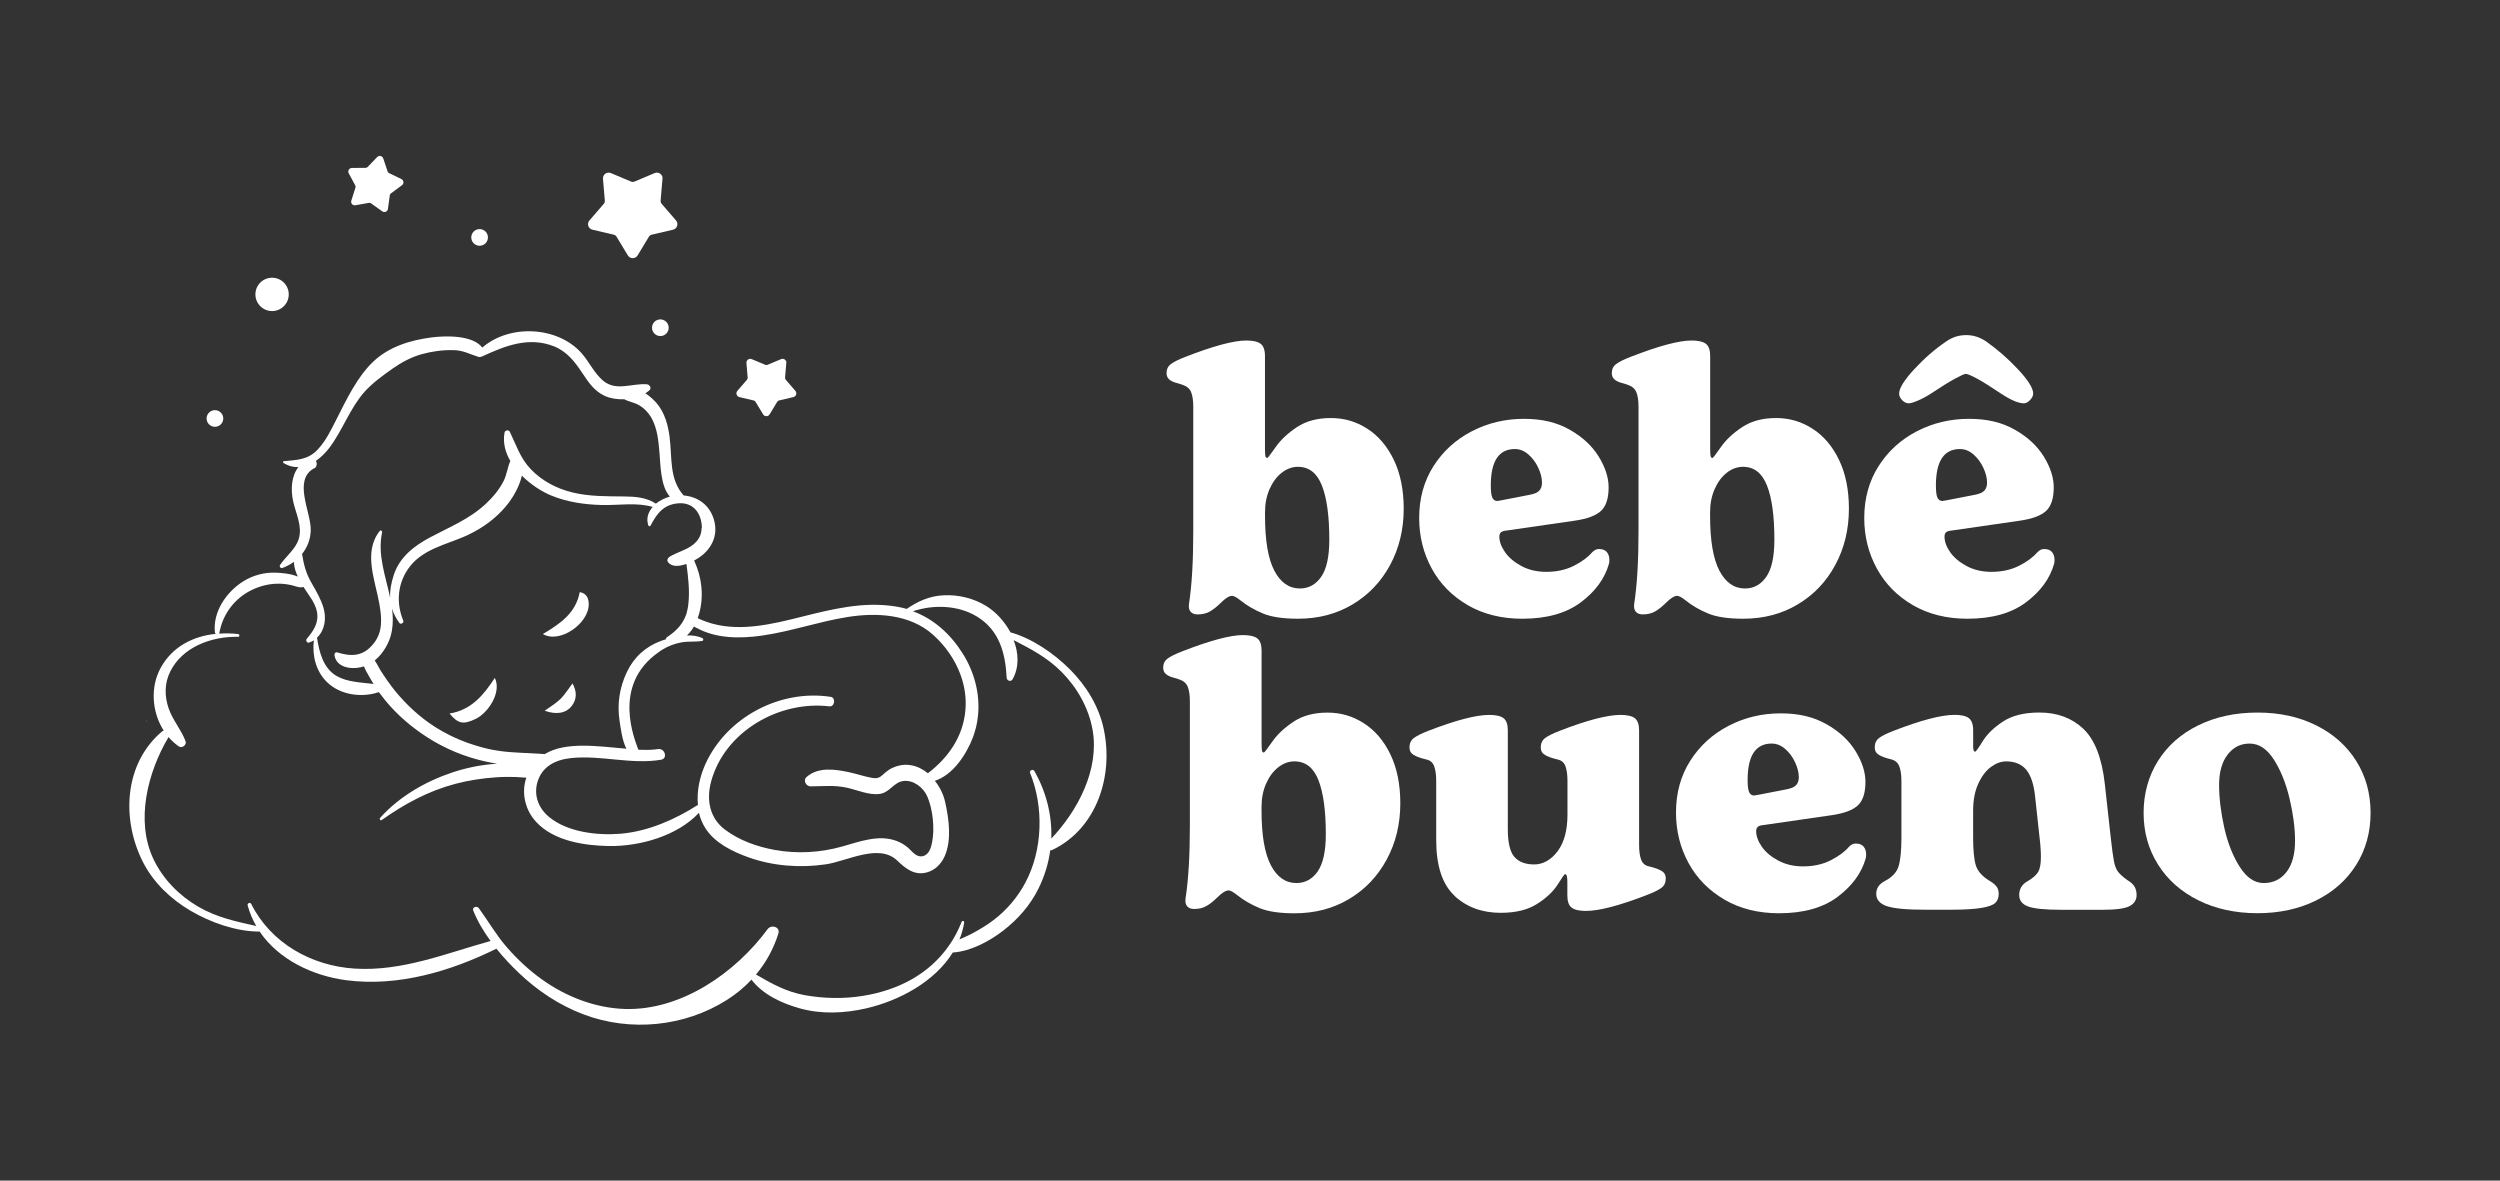 <svg xmlns="http://www.w3.org/2000/svg" id="Camada_1" viewBox="0 0 566.93 267.73"><rect x="0" y="0" width="566.93" height="267.73" fill="#333333" stroke="none"/><defs><style>      .cls-1 {        fill: #fff;      }    </style></defs><g><path class="cls-1" d="M286.38,139.11c-1.9-.79-3.59-1.77-5.05-2.94-.88-.7-1.52-1.05-1.93-1.05-.65,0-1.49.53-2.55,1.58-.82.82-1.63,1.46-2.42,1.93-.79.47-1.74.7-2.86.7-.7,0-1.23-.2-1.58-.62-.35-.41-.47-1.02-.35-1.84.64-4.16.96-9.6.96-16.34v-28.29c0-1.41-.16-2.51-.48-3.29-.32-.79-.92-1.33-1.8-1.63-.29-.12-.81-.28-1.54-.48-.73-.2-1.29-.48-1.67-.83-.38-.35-.57-.82-.57-1.41,0-.88.34-1.57,1.01-2.06.68-.5,1.77-1.04,3.3-1.63,6.33-2.46,10.92-3.69,13.79-3.69,1.52,0,2.61.25,3.25.75.64.5.97,1.42.97,2.77v20.91c0,.88.03,1.46.09,1.76.06.29.2.44.44.44.11,0,.74-.82,1.89-2.46,1.14-1.64,2.75-3.15,4.83-4.53,2.08-1.38,4.64-2.06,7.69-2.06s5.74.8,8.26,2.42c2.52,1.61,4.52,3.97,6.02,7.07,1.49,3.1,2.24,6.79,2.24,11.07,0,4.69-1.02,8.93-3.07,12.74s-4.89,6.79-8.52,8.96c-3.63,2.17-7.76,3.25-12.39,3.25-3.39,0-6.04-.4-7.95-1.19ZM299.6,130.81c1.23-1.76,1.85-4.57,1.85-8.43,0-5.33-.56-9.41-1.67-12.26-1.12-2.84-2.93-4.26-5.45-4.26-1.28,0-2.5.44-3.64,1.32-1.14.88-2.06,2.11-2.77,3.69-.7,1.58-1.05,3.34-1.05,5.27v.88c0,5.56.7,9.69,2.11,12.39,1.41,2.69,3.34,4.04,5.79,4.04,1.99,0,3.6-.88,4.83-2.64Z"></path><path class="cls-1" d="M332.85,137.23c-3.55-2.05-6.27-4.82-8.17-8.3-1.9-3.48-2.85-7.3-2.85-11.46,0-4.45,1.08-8.37,3.25-11.77,2.17-3.4,5.07-6.03,8.7-7.91,3.63-1.87,7.55-2.81,11.77-2.81s7.51.82,10.41,2.46c2.9,1.64,5.09,3.68,6.59,6.11,1.49,2.43,2.24,4.76,2.24,6.98,0,2.46-.57,4.23-1.71,5.31-1.14,1.08-3.15,1.83-6.02,2.24l-15.2,2.2c-.7.06-1.18.19-1.45.4-.26.21-.4.54-.4,1.01,0,1.11.43,2.28,1.28,3.51.85,1.23,2.09,2.28,3.73,3.16,1.64.88,3.52,1.32,5.62,1.32,2.34,0,4.42-.45,6.24-1.36,1.81-.91,3.22-1.95,4.22-3.12.47-.47.97-.7,1.49-.7.82,0,1.42.23,1.8.7.38.47.57,1.05.57,1.76,0,.41-.03.7-.09.88-.94,3.34-3.06,6.25-6.37,8.74-3.31,2.49-7.74,3.73-13.31,3.73-4.69,0-8.8-1.03-12.34-3.07ZM346.95,112.19c.99-.18,1.7-.48,2.11-.92s.62-1.04.62-1.8c0-1.05-.28-2.18-.84-3.38-.55-1.2-1.3-2.21-2.24-3.03-.94-.82-1.96-1.23-3.08-1.23-3.63,0-5.45,2.75-5.45,8.26,0,1.35.12,2.27.35,2.77.23.5.62.75,1.14.75l1.05-.18,6.33-1.23Z"></path><path class="cls-1" d="M387.32,139.11c-1.9-.79-3.59-1.77-5.05-2.94-.88-.7-1.52-1.05-1.93-1.05-.64,0-1.49.53-2.55,1.58-.82.82-1.62,1.46-2.41,1.93-.79.47-1.74.7-2.85.7-.7,0-1.23-.2-1.58-.62-.35-.41-.47-1.02-.35-1.84.64-4.16.97-9.6.97-16.34v-28.29c0-1.41-.16-2.51-.49-3.29-.32-.79-.92-1.33-1.8-1.63-.29-.12-.8-.28-1.53-.48-.74-.2-1.29-.48-1.67-.83-.38-.35-.57-.82-.57-1.41,0-.88.34-1.57,1.01-2.06.67-.5,1.77-1.04,3.29-1.63,6.33-2.46,10.92-3.69,13.79-3.69,1.52,0,2.6.25,3.25.75.65.5.97,1.42.97,2.77v20.91c0,.88.03,1.46.09,1.76.06.29.21.44.44.44.12,0,.75-.82,1.89-2.46,1.14-1.64,2.75-3.15,4.83-4.53,2.08-1.38,4.65-2.06,7.69-2.06s5.74.8,8.26,2.42c2.52,1.61,4.53,3.97,6.02,7.07,1.49,3.1,2.24,6.79,2.24,11.07,0,4.69-1.03,8.93-3.08,12.74s-4.89,6.79-8.52,8.96c-3.63,2.17-7.76,3.25-12.39,3.25-3.4,0-6.05-.4-7.95-1.19ZM400.54,130.81c1.23-1.76,1.84-4.57,1.84-8.43,0-5.33-.55-9.41-1.67-12.26-1.11-2.84-2.93-4.26-5.45-4.26-1.29,0-2.51.44-3.64,1.32-1.14.88-2.07,2.11-2.77,3.69-.7,1.58-1.05,3.34-1.05,5.27v.88c0,5.56.7,9.69,2.11,12.39,1.41,2.69,3.34,4.04,5.8,4.04,1.99,0,3.6-.88,4.83-2.64Z"></path><path class="cls-1" d="M433.79,137.23c-3.54-2.05-6.27-4.82-8.17-8.3-1.9-3.48-2.86-7.3-2.86-11.46,0-4.45,1.09-8.37,3.25-11.77,2.17-3.4,5.06-6.03,8.7-7.91s7.56-2.81,11.78-2.81,7.51.82,10.41,2.46c2.9,1.64,5.09,3.68,6.59,6.11,1.49,2.43,2.24,4.76,2.24,6.98,0,2.46-.57,4.23-1.71,5.31-1.14,1.08-3.15,1.83-6.02,2.24l-15.2,2.2c-.7.06-1.19.19-1.45.4-.26.21-.39.54-.39,1.01,0,1.11.42,2.28,1.27,3.51.85,1.23,2.1,2.28,3.74,3.16,1.64.88,3.51,1.32,5.62,1.32,2.34,0,4.42-.45,6.24-1.36s3.22-1.95,4.22-3.12c.47-.47.97-.7,1.49-.7.82,0,1.42.23,1.8.7.38.47.57,1.05.57,1.76,0,.41-.03.7-.09.88-.94,3.34-3.06,6.25-6.37,8.74-3.31,2.49-7.75,3.73-13.31,3.73-4.69,0-8.8-1.03-12.34-3.07ZM431.37,90.75c-.47-.47-.7-.97-.7-1.49,0-1.23,1.16-3.09,3.47-5.58,2.31-2.49,4.73-4.58,7.25-6.28,1.35-.94,2.84-1.41,4.48-1.41s3.07.47,4.48,1.41c2.52,1.76,4.94,3.86,7.25,6.32,2.31,2.46,3.47,4.31,3.47,5.54,0,.47-.23.95-.7,1.45-.47.5-.94.75-1.41.75-1.23,0-2.95-.73-5.18-2.2-2.35-1.58-4.18-2.72-5.49-3.43-1.32-.7-2.15-1.05-2.51-1.05-.29,0-1.11.37-2.46,1.1-1.35.73-3.16,1.86-5.45,3.38-.99.64-1.97,1.17-2.94,1.58-.97.41-1.66.62-2.07.62-.53,0-1.02-.23-1.49-.7ZM447.88,112.19c1-.18,1.7-.48,2.11-.92s.62-1.04.62-1.8c0-1.05-.28-2.18-.84-3.38-.56-1.2-1.3-2.21-2.24-3.03-.93-.82-1.96-1.23-3.07-1.23-3.63,0-5.45,2.75-5.45,8.26,0,1.35.11,2.27.35,2.77.23.5.62.75,1.14.75l1.05-.18,6.32-1.23Z"></path></g><g><path class="cls-1" d="M285.59,205.91c-1.9-.79-3.59-1.77-5.05-2.94-.88-.7-1.52-1.05-1.93-1.05-.64,0-1.49.53-2.55,1.58-.82.82-1.63,1.46-2.42,1.93-.79.47-1.74.7-2.85.7-.7,0-1.23-.2-1.58-.62-.35-.41-.47-1.02-.35-1.84.64-4.16.97-9.6.97-16.34v-28.29c0-1.41-.16-2.51-.48-3.29-.32-.79-.92-1.33-1.8-1.63-.29-.12-.8-.28-1.53-.48-.73-.2-1.29-.48-1.67-.83-.38-.35-.57-.82-.57-1.41,0-.88.34-1.57,1.01-2.06.67-.5,1.77-1.04,3.29-1.63,6.33-2.46,10.92-3.69,13.79-3.69,1.52,0,2.6.25,3.25.75.65.5.97,1.42.97,2.77v20.91c0,.88.03,1.46.09,1.76.06.29.21.44.44.44.12,0,.75-.82,1.89-2.46s2.75-3.15,4.83-4.53c2.08-1.38,4.64-2.06,7.69-2.06s5.74.8,8.26,2.42c2.52,1.61,4.53,3.97,6.02,7.07,1.49,3.1,2.24,6.79,2.24,11.07,0,4.69-1.02,8.93-3.08,12.74-2.05,3.81-4.89,6.79-8.52,8.96s-7.76,3.25-12.39,3.25c-3.4,0-6.05-.4-7.95-1.19ZM298.81,197.61c1.23-1.76,1.85-4.57,1.85-8.43,0-5.33-.56-9.41-1.67-12.26-1.11-2.84-2.93-4.26-5.45-4.26-1.29,0-2.51.44-3.64,1.32-1.14.88-2.07,2.11-2.77,3.69-.7,1.58-1.05,3.34-1.05,5.27v.88c0,5.56.7,9.69,2.11,12.39,1.41,2.69,3.34,4.04,5.8,4.04,1.99,0,3.6-.88,4.83-2.64Z"></path><path class="cls-1" d="M329.86,203.14c-2.78-2.58-4.17-6.79-4.17-12.65v-13.35c0-1.46-.16-2.61-.48-3.43s-.92-1.32-1.8-1.49c-1.23-.29-2.17-.63-2.81-1.01-.65-.38-.97-.95-.97-1.71,0-.94.34-1.65,1.01-2.15.67-.5,1.77-1.04,3.29-1.63,6.21-2.4,10.81-3.6,13.79-3.6,1.52,0,2.61.25,3.25.75.64.5.96,1.42.96,2.77v22.4c0,3.05.5,5.14,1.49,6.28,1,1.14,2.49,1.71,4.48,1.71s3.82-.99,5.32-2.99c1.49-1.99,2.24-4.77,2.24-8.35v-7.55c0-1.46-.16-2.61-.48-3.43s-.92-1.32-1.8-1.49c-1.23-.29-2.17-.63-2.81-1.01-.65-.38-.97-.95-.97-1.71,0-.94.34-1.65,1.01-2.15.67-.5,1.77-1.04,3.29-1.63,6.21-2.4,10.81-3.6,13.79-3.6,1.52,0,2.61.25,3.25.75.64.5.96,1.42.96,2.77v25.92c0,1.46.16,2.61.48,3.43s.92,1.32,1.8,1.49c1.23.29,2.17.63,2.81,1.01.64.38.96.95.96,1.71,0,.94-.33,1.66-1.01,2.15-.68.5-1.77,1.04-3.3,1.62-6.21,2.4-10.8,3.6-13.79,3.6-1.52,0-2.61-.25-3.25-.75-.65-.5-.97-1.42-.97-2.77v-3.16c0-1.11-.18-1.67-.53-1.67-.12,0-.67.79-1.67,2.37-1,1.58-2.55,3.05-4.66,4.39-2.11,1.35-4.86,2.02-8.26,2.02-4.22,0-7.72-1.29-10.5-3.87Z"></path><path class="cls-1" d="M391.09,204.02c-3.54-2.05-6.27-4.82-8.17-8.3-1.9-3.48-2.85-7.3-2.85-11.46,0-4.45,1.08-8.37,3.25-11.77,2.17-3.4,5.07-6.03,8.7-7.91s7.56-2.81,11.77-2.81,7.51.82,10.41,2.46c2.9,1.64,5.09,3.68,6.59,6.11,1.49,2.43,2.24,4.76,2.24,6.98,0,2.46-.57,4.23-1.71,5.31s-3.15,1.83-6.02,2.24l-15.2,2.2c-.7.06-1.19.19-1.45.4-.26.21-.4.54-.4,1.01,0,1.11.42,2.28,1.27,3.51.85,1.23,2.09,2.28,3.73,3.16,1.64.88,3.52,1.32,5.62,1.32,2.34,0,4.42-.45,6.24-1.36s3.22-1.95,4.22-3.12c.47-.47.97-.7,1.49-.7.82,0,1.42.23,1.8.7.38.47.57,1.05.57,1.76,0,.41-.03.7-.09.88-.94,3.34-3.06,6.25-6.37,8.74-3.31,2.49-7.75,3.73-13.31,3.73-4.69,0-8.8-1.03-12.34-3.07ZM405.19,178.98c.99-.18,1.7-.48,2.11-.92s.62-1.04.62-1.8c0-1.05-.28-2.18-.84-3.38-.55-1.2-1.3-2.21-2.24-3.03-.94-.82-1.96-1.23-3.08-1.23-3.63,0-5.45,2.75-5.45,8.26,0,1.35.12,2.27.35,2.77.23.5.62.75,1.14.75l1.05-.18,6.33-1.23Z"></path><path class="cls-1" d="M427.81,205.47c-1.55-.56-2.33-1.48-2.33-2.77s.64-2.2,1.93-2.9c1.7-.88,2.75-2.02,3.16-3.43.41-1.4.62-3.57.62-6.5v-12.74c0-1.41-.16-2.52-.48-3.34-.32-.82-.92-1.35-1.8-1.58-1.23-.29-2.17-.63-2.81-1.01-.64-.38-.96-.95-.96-1.71,0-.94.33-1.65,1.01-2.15.67-.5,1.77-1.04,3.3-1.63,6.21-2.4,10.8-3.6,13.79-3.6,1.52,0,2.6.25,3.25.75.64.5.97,1.42.97,2.77v3.69c0,.76.15,1.14.44,1.14.18,0,.76-.8,1.75-2.42,1-1.61,2.54-3.09,4.61-4.44,2.08-1.35,4.81-2.02,8.21-2.02,4.04,0,7.37,1.23,9.97,3.69,2.6,2.46,4.23,6.65,4.88,12.56l1.32,11.95c.29,2.64.54,4.48.75,5.54.2,1.05.52,1.86.96,2.42s1.16,1.18,2.15,1.89c.7.41,1.21.88,1.54,1.41.32.53.48,1.17.48,1.93,0,1.11-.53,1.95-1.58,2.5-1.05.56-3.08.84-6.06.84h-9.49c-3.63,0-6.12-.25-7.47-.75-1.35-.5-2.02-1.36-2.02-2.59,0-1.41.65-2.46,1.93-3.16,1.11-.64,1.89-1.32,2.33-2.02s.66-1.85.66-3.43c0-1.41-.12-3.02-.35-4.83l-.96-8.87c-.29-2.81-.97-4.84-2.02-6.11-1.05-1.26-2.58-1.89-4.57-1.89-1.12,0-2.24.41-3.38,1.23s-2.11,2.08-2.9,3.78c-.79,1.7-1.19,3.75-1.19,6.15v5.97c0,2.99.2,5.14.62,6.46.41,1.32,1.43,2.47,3.07,3.47.7.41,1.23.84,1.58,1.27s.53,1.01.53,1.71c0,.88-.26,1.57-.79,2.06-.53.5-1.6.88-3.2,1.14-1.61.26-3.97.4-7.07.4h-5.45c-4.39,0-7.37-.28-8.92-.84Z"></path><path class="cls-1" d="M498.49,204.15c-3.92-1.96-6.97-4.67-9.13-8.13-2.17-3.46-3.25-7.35-3.25-11.68s1.09-8.31,3.25-11.77c2.17-3.46,5.21-6.15,9.13-8.08,3.93-1.93,8.4-2.9,13.44-2.9s9.42.97,13.31,2.9c3.89,1.93,6.92,4.63,9.09,8.08,2.17,3.46,3.25,7.38,3.25,11.77s-1.09,8.32-3.25,11.77c-2.17,3.46-5.2,6.15-9.09,8.08-3.89,1.93-8.33,2.9-13.31,2.9s-9.52-.98-13.44-2.94ZM518.52,197.74c1.29-1.67,1.93-4.03,1.93-7.07,0-2.87-.41-6.05-1.23-9.53-.82-3.48-2.01-6.44-3.56-8.87-1.56-2.43-3.38-3.65-5.49-3.65s-3.72.84-5.01,2.51c-1.29,1.67-1.93,3.97-1.93,6.89s.4,6.22,1.18,9.71c.79,3.49,1.96,6.44,3.52,8.87,1.55,2.43,3.35,3.65,5.4,3.65,2.17,0,3.89-.84,5.18-2.5Z"></path></g><g><g><path class="cls-1" d="M178.31,82.31l-.28,3.32c-.02.18.04.36.16.49l2.18,2.52c.43.49.18,1.26-.46,1.41l-3.24.76c-.17.04-.33.15-.42.3l-1.72,2.85c-.34.56-1.15.56-1.48,0l-1.72-2.85c-.09-.15-.24-.26-.42-.3l-3.24-.76c-.63-.15-.88-.92-.46-1.41l2.18-2.52c.12-.14.18-.31.16-.49l-.28-3.32c-.05-.65.6-1.12,1.2-.87l3.07,1.29c.17.07.35.07.52,0l3.07-1.29c.6-.25,1.25.22,1.2.87Z"></path><path class="cls-1" d="M150.23,40.55l-.42,4.95c-.02.27.06.53.24.73l3.25,3.76c.64.74.26,1.88-.68,2.1l-4.84,1.13c-.26.06-.49.22-.62.45l-2.57,4.25c-.5.83-1.71.83-2.21,0l-2.57-4.25c-.14-.23-.36-.39-.62-.45l-4.84-1.13c-.95-.22-1.32-1.37-.68-2.1l3.25-3.76c.18-.2.26-.47.24-.73l-.42-4.95c-.08-.97.89-1.68,1.79-1.3l4.58,1.93c.25.1.53.1.77,0l4.58-1.93c.9-.38,1.87.33,1.79,1.3Z"></path><path class="cls-1" d="M86.91,35.92l.99,2.97c.05.16.17.29.32.36l2.81,1.36c.55.27.62,1.02.13,1.39l-2.51,1.86c-.14.1-.22.25-.25.42l-.43,3.1c-.08.61-.78.91-1.28.55l-2.55-1.82c-.14-.1-.31-.14-.47-.11l-3.08.55c-.6.11-1.1-.46-.92-1.04l.94-2.98c.05-.16.03-.34-.05-.48l-1.48-2.76c-.29-.54.1-1.19.71-1.2l3.13-.03c.17,0,.33-.07.45-.19l2.17-2.26c.42-.44,1.16-.27,1.36.31Z"></path><circle class="cls-1" cx="61.7" cy="66.76" r="3.78"></circle><circle class="cls-1" cx="108.76" cy="53.84" r="1.89"></circle><circle class="cls-1" cx="149.75" cy="74.32" r="1.89"></circle><circle class="cls-1" cx="48.74" cy="94.9" r="1.89"></circle></g><path class="cls-1" d="M33.26,163.58c.08,0,.08-.12,0-.12s-.08.12,0,.12Z"></path><path class="cls-1" d="M250.31,165.37c-1.12-5.23-3.99-9.9-7.75-13.64-3.58-3.56-8.47-6.95-13.42-8.34-1.33-2.45-3.27-4.57-5.37-5.89-2.92-1.84-6.42-2.68-9.85-2.5-3.13.15-5.82,1.37-8.3,3.08-.75-.21-1.53-.39-2.34-.52-7.48-1.25-14.65.6-21.87,2.4-6.45,1.62-13.24,3.2-19.63,1.53-1.2-.32-2.4-.74-3.56-1.31.13-.34.24-.69.33-1.03,1.12-4.08.59-8.29-1.14-12.04.22-.12.42-.23.58-.33,3.25-1.9,5.03-5.29,3.89-9-1-3.3-3.65-5.15-6.84-5.42-3.33-3.71-2.59-8.6-3.2-13.32-.35-2.69-1.08-5.33-2.81-7.47-.58-.71-1.56-1.64-2.68-2.4.33-.19.63-.41.91-.65.6-.5.05-1.33-.58-1.37-3.33-.27-6.93,1.65-9.88-.79-2.03-1.69-3.17-4.29-4.91-6.26-5.45-6.14-16.34-6.64-22.51-1.28-2.24-2.88-8.37-2.69-11.43-2.31-4.91.63-9.77,2.1-13.4,5.59-3.61,3.48-5.98,8.52-8.23,12.95-1.22,2.41-2.44,4.96-4.31,6.94-2.21,2.31-4.66,2.31-7.63,2.59-.2.02-.28.28-.1.4,1.13.71,2.27.99,3.38.95-1.59,2.07-1.77,5.04-1.18,7.76.6,2.77,2.14,5.63,1.27,8.52-.69,2.31-2.93,3.95-4.25,5.93-.22.33.16.8.52.67.96-.34,1.84-.81,2.63-1.39.02,1.13.38,2.28.89,3.35-1.55-.68-3.67-.85-4.93-.9-2.59-.12-5.25.59-7.44,1.96-3.82,2.4-6.92,6.88-6.44,11.55,0,.15.09.27.2.36-5.1.53-9.81,2.85-12.48,7.69-2.4,4.36-2.03,10.05.68,14.26-.15.04-.3.11-.42.22-8.64,7.32-9.18,19.99-4.28,29.61,2.4,4.69,6.32,8.4,10.82,11.04,4.51,2.64,10.33,4.72,15.63,4.7,4.3,6.35,12.01,10.03,19.64,11.03,11.7,1.53,23.65-2.01,34.05-7.15,1.59,1.97,3.32,3.81,5.02,5.43,4.24,4.07,9.23,7.39,14.74,9.47,10.62,4.01,22.89,2.81,32.48-3.26,2.1-1.33,3.98-2.87,5.6-4.62,2.61,3.41,6.91,5.38,10.96,6.51,4.89,1.37,10.14,1.13,15.06,0,7.41-1.71,15.49-5.98,19.64-12.67h.09c4.01-.29,8.19-2.53,11.32-4.94,3.32-2.56,6.15-5.77,8.01-9.54,1.39-2.81,2.28-5.73,2.67-8.68.16,0,.33-.03.49-.1,10.12-4.85,13.9-16.87,11.65-27.36ZM157.96,142.38c4.43,2.47,9.94,2.46,14.86,1.75,6.52-.93,12.76-3.14,19.26-4.19,6.65-1.08,14.23-.7,19.48,3.98,2.79,2.48,5.03,5.67,6.29,9.18.91,2.52,1.32,5.21,1.08,7.92-.52,6.05-3.88,10.79-8.51,14.33-2.22-1.82-5.12-2.6-8.09-1.19-.58.27-1.08.61-1.56,1.03-1.07.91-1.41,1.48-3,1.21-1.74-.3-3.44-.9-5.16-1.27-3.27-.7-7.03-1.27-9.71,1.08-.84.73-.12,2.11.89,2.11,2.88,0,5.39-.33,8.28.31,2.35.52,5.04,1.76,7.48,1.4,2.22-.33,3.16-2.67,5.31-2.92,2.3-.29,4.56,1.49,5.42,3.5,1.27,2.91,1.71,7.25,1.1,10.39-.24,1.27-.75,2.93-2.22,3.17-1.44.25-2.3-1.13-3.25-1.94-.78-.66-1.65-1.18-2.59-1.53-4.03-1.51-8.37.14-12.29,1.25-4.96,1.41-10.25,1.71-15.34.79-4-.73-7.99-2.14-11.27-4.59-3.5-2.62-4.28-6.77-3.16-10.91,3.07-11.4,15.49-18.42,26.83-17.06,1.22.14,1.5-1.98.27-2.16-11.42-1.74-23.49,4.57-28.35,15.16-1.3,2.83-2.05,6.17-1.74,9.35-5.25,3.34-11.26,5.99-17.49,6.53-5.28.44-12.06-.31-16.3-3.82-1.69-1.4-2.75-3.3-2.89-5.36-.05-.83.03-1.69.29-2.55,1.07-3.56,4.1-5.04,7.62-5.42,6.79-.71,13.66,1.51,20.4.38,1.6-.27.89-2.67-.69-2.42-.24.04-.48.06-.72.09-1.15.12-2.4.12-3.73.06-.71-2.08-6.18-14.55,4.55-22.09.27-.19.54-.4.83-.57,1.33-.84,2.79-1.38,4.34-1.68.87-.16,1.74-.17,2.61-.19.71,0,1.44-.03,2.15-.14.29-.05.33-.51.08-.62-1.04-.51-2.26-.67-3.53-.63.42-.4.8-.85,1.15-1.34.14-.22.3-.45.43-.69.19.13.39.24.59.35ZM159.1,119.75c0,1.88-1.01,3.2-2.45,4.14-.36.24-.74.45-1.14.64-1.22.59-3.02,1.24-3.77,1.81-.32.24-.55.71-.28,1.09.88,1.23,2.64,1.01,4.2.45.42,3.05.79,6.24.42,9.24-.02.15-.04.31-.06.45,0,.02,0,.03,0,.05,0,.05-.02.09-.03.13l-.03.14c0,.11-.04.22-.06.33,0,.07-.03.14-.05.21,0,0,0,0,0,.02-.02.13-.05.24-.1.36,0,0,0,.03,0,.04,0,.02,0,.03,0,.05s0,.03,0,.05,0,.04-.02.05c-.04.12-.08.24-.12.35,0,.02-.02.04-.02.05,0,.04-.03.07-.05.11-.05.16-.12.31-.18.46-.07.16-.15.33-.24.5-.07.15-.16.32-.26.47-.08.14-.16.27-.25.41-.02.03-.05.05-.06.08,0,0,0,0,0,0-.06.11-.14.22-.23.31,0,.02-.02.04-.03.05-.04.05-.07.1-.11.14-.08.1-.16.19-.24.28,0,0,0,0,0,.02-.02.02-.04.05-.06.05,0,.02-.03.05-.05.06-.08.1-.17.2-.27.29,0,0,0,.02-.02.02-.11.12-.23.23-.34.33-.09.08-.17.17-.27.25-.09.08-.19.16-.28.24-.11.09-.22.17-.33.26-.14.1-.27.21-.41.31-.1.07-.2.14-.31.22-.11.08-.22.15-.33.23-.19.13-.27.3-.26.48-.37.11-.72.23-1.05.35-3.54,1.29-6.2,3.71-7.81,7.11-1.65,3.49-2.23,7.19-1.65,11,.24,1.49.56,4.47,1.56,6.36-6.39-.54-13.78-1.69-18.53,1.22-.28-.03-.57-.05-.85-.06-.66-.05-1.33-.08-2-.11-.27-.02-.55-.04-.82-.05-.46-.02-.92-.05-1.38-.06-.28-.02-.56-.04-.84-.05-.28,0-.56-.03-.84-.05-.24-.02-.49-.04-.73-.05-.26-.02-.52-.04-.79-.06-.25-.03-.5-.05-.75-.07-.3-.04-.61-.07-.9-.11-.24-.03-.46-.06-.7-.1-.21-.03-.41-.06-.61-.1-.05,0-.11-.02-.17-.03-.22-.04-.44-.08-.67-.12-.25-.05-.51-.11-.76-.16-.33-.07-.65-.15-.99-.24-.04,0-.08-.03-.12-.04-.14-.04-.28-.07-.42-.11h-.02c-.14-.04-.3-.08-.45-.13-.22-.05-.43-.12-.65-.19-.63-.19-1.27-.39-1.89-.61-.21-.07-.42-.15-.61-.23-.22-.08-.42-.16-.62-.24-.2-.08-.41-.16-.61-.24-.4-.17-.8-.34-1.19-.52-.24-.11-.46-.22-.7-.33-.17-.09-.34-.17-.51-.25-.47-.24-.93-.48-1.39-.74l-.11-.05c-.18-.1-.35-.2-.53-.31-.24-.14-.48-.28-.71-.42-.24-.14-.47-.29-.71-.44-3.28-2.12-6.22-4.84-8.71-7.84-1.27-1.55-2.42-3.21-3.5-4.9-.43-.69-.8-1.53-1.3-2.22,2.02-1.65,3.44-4.19,3.88-6.66.31-1.73.27-3.43.05-5.12.33,1.1.88,2.19,1.67,3.28.3.41,1.08-.03.88-.52-1.69-4.09-1.34-8.74,1.59-12.41,3.01-3.79,8.04-4.85,12.28-6.68.74-.33,1.47-.68,2.19-1.07,3.08-1.65,5.86-3.91,7.96-6.73,1.06-1.44,2.39-3.76,2.87-6.01,2.02,2.03,4.5,3.63,6.73,4.54,3.58,1.46,7.47,2.02,11.33,2.12,3.81.11,7.89-.65,11.62.44-.11.12-.22.24-.31.38-.8,1.06-1.17,2.35-.69,3.8.07.22.4.28.51.06.52-1.02,1.07-1.94,1.71-2.71,1.11-1.33,2.51-2.21,4.66-2.36,3.4-.24,5.24,2.38,5.26,5.61ZM71.25,106.23c.66-.36.7-1.16.39-1.72,1.17-.8,2.21-1.85,3.06-2.97,2.97-3.94,4.66-8.95,7.93-12.65,1.76-1.98,4.24-3.79,6.41-5.31,1.98-1.4,4.21-2.59,6.55-3.25,2.37-.66,4.88-1,7.34-.93,2.12.05,3.6.91,5.53,1.52.27.08.53.05.75-.06.05,0,.12-.03.17-.05,5.21-2.41,10.51-4.51,16.21-2.29,2.98,1.18,4.78,3.52,6.48,6.1,1.35,2.05,2.78,4.14,5.1,5.17,1.31.58,2.87.82,4.41.75.99.57,2.29.72,3.29,1.32,1.2.7,2.15,1.67,2.84,2.87,1.37,2.4,1.62,5.3,1.85,8,.23,2.64.22,7.58,2.35,9.88-1.11.31-2.25.86-3.17,1.6-2.19-1.42-4.58-1.6-7.27-1.63-3.9-.04-7.79.03-11.61-.9-3.58-.86-6.91-2.59-9.47-5.26-2.42-2.51-3.3-5.47-4.78-8.51-.24-.49-1.09-.37-1.19.17-.42,2.26.15,4.46,1.31,6.45-.64,1.43-.8,3.12-1.51,4.53-.99,1.97-2.47,3.72-4.08,5.22-3.73,3.47-8.2,5.23-12.62,7.59-3.65,1.95-6.92,4.48-8.24,8.57-.56,1.74-.89,3.45-.8,5.14v.02s0,0,0-.02c-1.01-4.92-2.94-9.8-1.82-14.87.06-.29-.33-.58-.53-.31-3.83,4.79-1.03,11.21-.1,16.54.55,3.11.83,6.25-1.22,8.89-2.33,3.01-4.97,3.15-8.33,2.12-.42-.13-.69.28-.63.64.47,3.02,4.31,3.34,6.69,2.52.3.82.8,1.61,1.2,2.34.31.57.64,1.11.99,1.65-2.84-.34-5.99-.42-8.37-1.79-3.06-1.76-3.97-5.43-4.47-8.71,1.76-1.61,2.18-4.37,1.47-6.77-.58-1.95-1.65-3.81-2.67-5.56-1.31-2.23-1.79-4.19-2.19-6.64,1.21-1.51,1.95-3.39,1.97-5.47.04-4.12-4.09-11.32.79-13.98ZM238.4,190.23c.21-5.27-1.11-10.56-3.82-15.38-.29-.53-1.22-.16-.99.42,3.14,7.72,2.89,17.49-1.07,24.9-1.76,3.3-4.2,6.19-7.19,8.46-1.44,1.1-2.97,2.03-4.55,2.89-1.04.58-2.12,1.03-3.2,1.51.49-1.2.85-2.48,1.07-3.81.06-.39-.44-.52-.59-.15-.72,1.84-1.6,3.52-2.63,5.04-.11.1-.19.22-.24.34-4.44,6.39-11.45,10.11-19.54,11.39-4.34.7-8.82.61-13.14-.16-4.14-.74-7.54-2.61-11.07-4.69,2.25-2.68,3.97-5.78,5.07-9.27.49-1.55-1.62-2.13-2.45-1-7.26,9.87-19.56,18.44-32.26,18.09-6.77-.19-13.43-2.78-18.9-6.7-2.92-2.08-5.56-4.56-7.92-7.25-2.45-2.79-4.22-5.95-6.4-8.92-.42-.59-1.57-.24-1.26.54.94,2.39,2.32,4.71,3.93,6.91-10.14,2.81-20.04,6.93-30.8,6.26-9.79-.61-19.01-5.74-23.49-14.68-.23-.45-.92-.13-.8.34.45,1.68,1.12,3.25,1.95,4.68-4.63-1.03-8.98-1.94-13.19-4.4-4.32-2.53-7.98-6.25-10.13-10.79-4.13-8.71-1.27-19.76,3.43-27.65.69.8,1.46,1.51,2.34,2.12.73.51,1.83-.36,1.52-1.18-.96-2.59-2.87-4.71-3.8-7.35-.99-2.8-1.02-5.77.33-8.46,2.78-5.61,9.42-7.99,15.37-7.87.42,0,.39-.59,0-.63-1.43-.16-2.87-.19-4.29-.09.03-.05.05-.1.06-.17.69-3.91,3.06-7.33,6.53-9.3,1.94-1.1,4.12-1.76,6.36-1.85,1.17-.05,2.32.07,3.47.33.99.23,1.79.67,2.73.41.12.19.24.37.35.55,1.05,1.62,2.28,3.08,2.68,5.04.49,2.47-.75,4.34-2.28,6.12-.33.38-.02,1.07.52.89.39-.14.74-.3,1.06-.5-.39,3.44.42,6.94,2.98,9.47,2.99,2.93,7.87,3.6,11.76,2.27.47.63.96,1.27,1.46,1.88,2.73,3.32,6,6.11,9.62,8.43,3.95,2.52,8.35,4.35,12.92,5.38.92.21,1.86.39,2.82.55-.21,0-.41.03-.61.04-3.26.24-6.45.91-9.55,1.94-6.09,2.03-12.08,5.49-16.38,10.31-.22.24.07.69.37.48,5.18-3.66,10.55-6.59,16.74-8.22,2.99-.79,6.1-1.26,9.19-1.47,1.5-.11,3-.12,4.51-.07.76.03,1.57.13,2.37.15,0,0,0,.02-.02.04-.61,1.8-.65,3.66-.22,5.42.07.3.16.6.26.89.05.15.1.3.16.44t0,.02c.12.29.24.57.38.85.43.85.99,1.65,1.66,2.38,4.02,4.33,10.88,5.36,16.49,5.46,6.89.12,15.52-2.26,20.42-7.53.29,1.2.76,2.38,1.44,3.45,2.12,3.37,6.1,5.31,9.71,6.61,5.61,2.02,11.75,2.48,17.62,1.62,4.81-.7,12.03-4.83,16.2-.85,1.88,1.81,3.88,3.42,6.65,2.7,1.93-.51,3.34-1.93,4.12-3.72,1.62-3.72.94-8.43.09-12.29-.38-1.69-1.2-3.37-2.33-4.78,4.18-1.37,7.16-6.03,8.63-9.84.05-.14.11-.29.15-.43.05-.14.1-.28.14-.43.13-.37.24-.74.33-1.12.05-.21.11-.41.15-.61.15-.66.27-1.33.34-2,.03-.22.05-.43.07-.65.42-4.76-.88-9.6-3.44-13.71-2.83-4.5-6.58-7.9-11.35-9.66,4.74-1.58,10.31-1.38,14.56,1.22,5.07,3.12,6.43,8.32,6.7,13.86.04.7.99.99,1.34.35,1.55-2.76,1.38-5.96.24-8.89,3.89,2,7.57,3.92,10.79,7.13,3.6,3.59,6.23,8.21,7.12,13.24,1.58,8.97-3.36,18.35-9.46,24.74Z"></path><path class="cls-1" d="M88.46,135.62h0s0,.03,0,.04c0-.01,0-.03,0-.04Z"></path><path class="cls-1" d="M88.87,137.99h0v-.02s0,.01,0,.02Z"></path><path class="cls-1" d="M131.47,134.27c-.9,4.82-4.53,7.22-8.37,9.51,3.82,2.27,10.51-2.41,10.41-6.85-.03-1.17-.43-2.38-2.04-2.66Z"></path><path class="cls-1" d="M101.94,161.8c1.96,2.4,3.17,2.53,5.9,1.24,2.87-1.36,5.98-6.06,4.37-9.31-2.54,3.91-5.37,7.3-10.27,8.07Z"></path><path class="cls-1" d="M127.06,158.54c-1.02.99-2.29,1.72-3.54,2.64,2.67.94,4.83.59,6.13-1.09,1.18-1.53,1.21-3.23.18-5.11-1.03,1.35-1.77,2.59-2.77,3.57Z"></path></g></svg>
